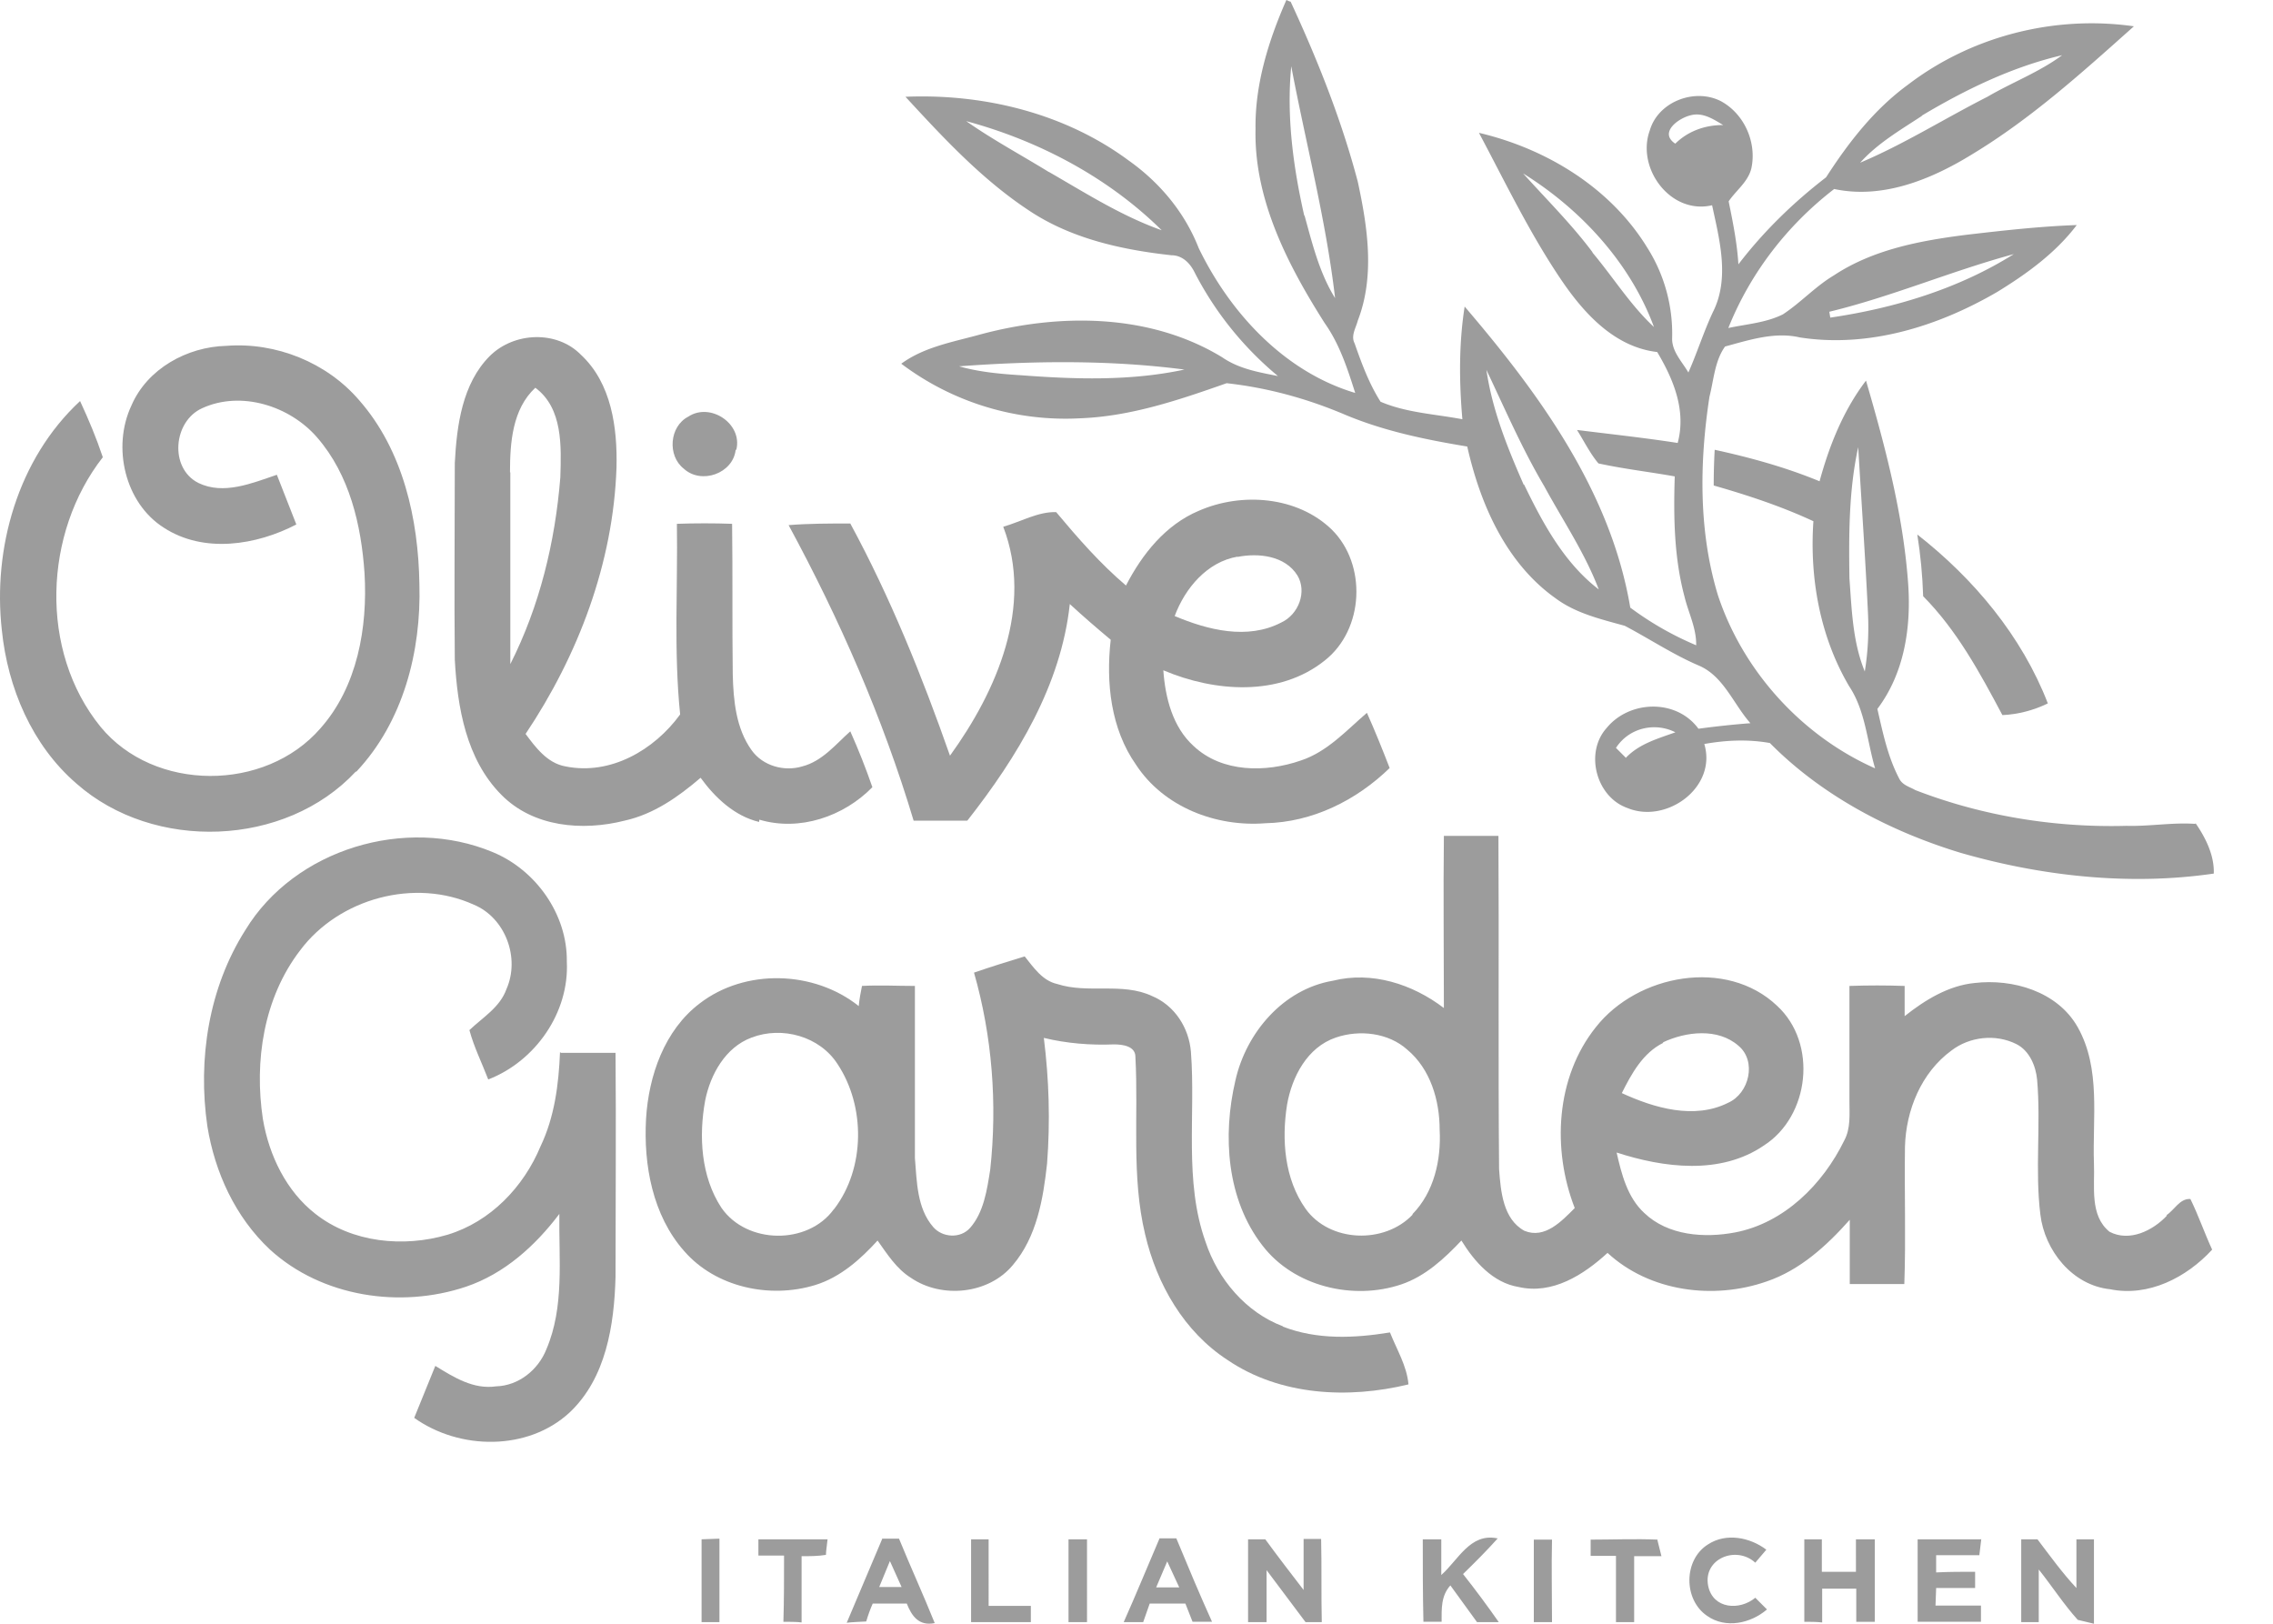 <?xml version="1.0" encoding="UTF-8"?> <svg xmlns="http://www.w3.org/2000/svg" height="100%" width="100%" xml:space="preserve" y="0" x="0" id="Layer_1" version="1.1" viewBox="0 0 70 50"><style id="style13613" type="text/css">.st0,.st1{fill:#9c9c9c}</style><path id="path13615" d="M67.606 25.37c-.7-.05-1.4.08-2.12.06-2.2.06-4.43-.3-6.5-1.1-.17-.1-.4-.15-.5-.36-.35-.67-.5-1.4-.67-2.14.83-1.1 1.04-2.5.95-3.83-.15-2.14-.7-4.22-1.3-6.28-.7.92-1.13 2-1.43 3.1-1.04-.43-2.13-.73-3.23-.97-.02.37-.03.73-.03 1.1 1.05.3 2.08.64 3.07 1.1-.12 1.75.2 3.55 1.1 5.08.5.75.55 1.68.8 2.53-2.26-1-4.07-3-4.84-5.33-.6-1.97-.57-4.1-.26-6.12.13-.5.16-1.1.48-1.54.74-.2 1.53-.46 2.3-.28 2.12.33 4.26-.34 6.08-1.4.9-.55 1.8-1.2 2.45-2.06-1.14.04-2.28.17-3.4.3-1.42.18-2.87.45-4.08 1.25-.57.34-1.02.84-1.57 1.2-.52.26-1.12.3-1.68.42.68-1.7 1.82-3.17 3.26-4.28 1.5.32 3-.3 4.25-1.07 1.82-1.1 3.4-2.53 4.98-3.94-2.44-.35-5 .3-6.96 1.8-1.04.76-1.83 1.78-2.52 2.85-1 .77-1.92 1.66-2.7 2.68-.04-.66-.17-1.3-.3-1.94.23-.34.6-.6.7-1.02.17-.8-.22-1.67-.93-2.06-.8-.42-1.94 0-2.2.9-.42 1.16.64 2.6 1.92 2.3.23 1.07.55 2.26.02 3.3-.28.6-.48 1.24-.75 1.85-.2-.34-.52-.66-.5-1.07a4.95 4.95 0 0 0-.77-2.78c-1.13-1.84-3.1-3.04-5.18-3.53.82 1.54 1.58 3.13 2.57 4.58.7 1.02 1.63 2.02 2.92 2.17.5.84.9 1.8.63 2.8-1.03-.16-2.06-.27-3.1-.4.22.35.4.72.66 1.03.78.17 1.57.26 2.35.4-.04 1.25-.02 2.5.3 3.7.12.5.37.97.36 1.5a9.7 9.7 0 0 1-2.03-1.16c-.6-3.57-2.8-6.58-5.1-9.27-.18 1.15-.17 2.32-.07 3.47-.84-.16-1.73-.2-2.52-.54-.35-.55-.58-1.17-.8-1.8-.12-.23.04-.47.1-.7.53-1.37.3-2.88 0-4.27-.5-1.9-1.24-3.76-2.07-5.55-.03 0-.1-.04-.13-.05-.55 1.25-.97 2.6-.95 3.97-.05 2.18 1 4.2 2.13 5.98.46.65.7 1.4.94 2.15-2.18-.65-3.85-2.46-4.82-4.46-.43-1.1-1.2-2.02-2.16-2.7-1.96-1.45-4.45-2.06-6.87-1.96 1.16 1.26 2.34 2.53 3.77 3.48 1.3.88 2.87 1.23 4.42 1.4.34 0 .58.25.72.54.63 1.22 1.5 2.3 2.56 3.18-.6-.12-1.2-.22-1.72-.58-2.22-1.35-5-1.36-7.45-.7-.83.23-1.72.38-2.43.9a8.4 8.4 0 0 0 5.52 1.68c1.56-.06 3.05-.57 4.5-1.08 1.27.14 2.5.48 3.67.98 1.2.5 2.47.76 3.74.97.4 1.78 1.2 3.6 2.73 4.68.62.46 1.4.64 2.12.84.76.4 1.48.88 2.27 1.22.77.32 1.07 1.18 1.6 1.78-.54.04-1.08.1-1.6.17-.68-.93-2.13-.88-2.83-.02-.68.76-.32 2.12.64 2.46 1.2.5 2.77-.63 2.37-1.97.67-.12 1.35-.15 2.02-.03 1.6 1.62 3.7 2.72 5.87 3.38 2.5.72 5.2 1.02 7.8.64.02-.56-.25-1.1-.56-1.55zm-10.18-4.7c-.37-.9-.4-1.9-.47-2.86-.02-1.34-.02-2.72.27-4.04.1 1.7.22 3.4.3 5.1.03.6 0 1.22-.1 1.82zm4.6-12.85c-1.7 1.07-3.68 1.67-5.66 1.96l-.03-.18c1.94-.47 3.77-1.26 5.7-1.78zm-2.84-4.26c1.34-.8 2.78-1.5 4.32-1.86-.7.52-1.55.84-2.3 1.28-1.32.67-2.57 1.46-3.92 2.03.54-.6 1.23-1 1.9-1.44zm-7.6.86c-.5-.34.1-.78.48-.87.37-.1.7.12 1 .3-.55 0-1.07.18-1.47.57zm-2.54 3.35c-.65-.87-1.42-1.63-2.14-2.43 1.77 1.1 3.3 2.75 4.03 4.73-.73-.68-1.26-1.54-1.9-2.3zm-8.88-1.13c-.34-1.5-.55-3.06-.4-4.6.45 2.38 1.07 4.73 1.35 7.14-.48-.77-.7-1.67-.94-2.54zm-7.86-1.34c-.86-.53-1.74-1-2.55-1.57 2.23.6 4.37 1.73 6.02 3.36-1.24-.44-2.35-1.15-3.48-1.8zm-.94 6.25c-.61-.04-1.23-.1-1.83-.27 2.3-.17 4.64-.2 6.94.1-1.67.36-3.4.3-5.1.17zm15.56 3.38c-.5-1.14-.97-2.3-1.15-3.54.57 1.2 1.1 2.43 1.78 3.58.57 1.05 1.25 2.05 1.68 3.18-1.07-.82-1.73-2.05-2.3-3.23zm3.14 8.4-.3-.3c.4-.62 1.2-.8 1.83-.48-.56.2-1.13.36-1.54.8z" class="st0"></path><path id="path13617" d="M59.046 16.46c.1.63.16 1.26.18 1.9 1.04 1.05 1.75 2.36 2.44 3.66.48-.02.97-.15 1.4-.36-.8-2.07-2.28-3.84-4.02-5.2M21.606 47.4v2.55h.55v-2.57zm18.54 0v1.56c-.4-.52-.8-1.04-1.18-1.56h-.53v2.55h.57v-1.6l1.2 1.6h.5c-.02-.86 0-1.7-.02-2.56h-.54zm7.1 2.55h.55c0-.85-.02-1.7 0-2.54h-.56v2.55zm9.91-1.55h-1.05v-1h-.54v2.54c.18 0 .36 0 .55.02v-1.04h1.05v1.02h.57V47.4h-.58zm6.79-1v1.5c-.44-.47-.82-1-1.2-1.5h-.5v2.55h.54v-1.62c.4.5.76 1.06 1.2 1.55l.5.12v-2.6zm-40.6.5h.8c0 .68 0 1.36-.02 2.04.14 0 .42 0 .56.02v-2.04c.25 0 .5 0 .75-.04 0-.12.04-.36.05-.48h-2.13v.5zm3.83-.53-1.1 2.6c.14-.02.45-.03.6-.04.06-.2.12-.37.2-.55h1.05c.15.38.37.7.86.6-.35-.87-.74-1.72-1.1-2.6h-.5zm-.1 1.5.33-.8.36.8h-.7zm3.38-1.47h-.55v2.55h1.84v-.5h-1.3V47.4zm2.45 0v2.55h.57V47.4h-.58zm2.8-.02c-.37.86-.72 1.72-1.1 2.57h.6l.2-.57h1.1l.22.56h.6c-.38-.84-.74-1.7-1.1-2.57h-.52zm-.1 1.5.34-.8.37.8h-.7zm10.5-1.51c-.83-.17-1.2.67-1.72 1.13v-1.1h-.57c0 .85 0 1.7.02 2.54h.56c0-.4-.02-.8.27-1.12l.82 1.13h.67c-.35-.5-.72-1-1.1-1.48.37-.36.73-.72 1.07-1.1zm4.94.04c-.68-.03-1.37 0-2.06 0v.5h.78v2.04h.56v-2.03h.84l-.12-.48zm1.56 1.43c-.17-.84.86-1.26 1.45-.72l.34-.4c-.5-.38-1.24-.53-1.8-.16-.75.47-.76 1.7-.02 2.2.57.4 1.34.23 1.84-.2l-.36-.36c-.48.4-1.3.35-1.45-.36m8.4-1.44h-1.95v2.54h1.95v-.5h-1.4l.02-.54h1.2v-.5c-.4 0-.8 0-1.2.02v-.53h1.33l.06-.5z" class="st0"></path><path id="path13619" d="M23.386 25.24c1.24.37 2.6-.1 3.48-1-.2-.58-.43-1.16-.68-1.72-.45.4-.86.92-1.48 1.08-.56.17-1.22-.02-1.56-.5-.48-.67-.56-1.53-.58-2.33-.02-1.55 0-3.1-.02-4.64-.56-.02-1.13-.02-1.7 0 .03 1.95-.1 3.92.1 5.87-.8 1.1-2.15 1.88-3.53 1.6-.57-.1-.93-.6-1.23-1 1.62-2.42 2.7-5.26 2.8-8.2.03-1.22-.15-2.6-1.1-3.48-.74-.75-2.05-.7-2.8.04-.85.85-1.02 2.14-1.08 3.3 0 2-.02 4.03 0 6.05.08 1.47.35 3.07 1.43 4.16.98 1 2.5 1.13 3.8.8.9-.2 1.65-.73 2.34-1.32.45.62 1.05 1.18 1.8 1.36zm-7.68-10.7c0-.9.07-1.94.78-2.6.85.63.8 1.8.77 2.76-.16 2-.64 3.97-1.54 5.75v-5.9zm-4.73 9.22c1.44-1.53 2-3.7 1.94-5.77-.03-2-.5-4.12-1.85-5.66-1-1.17-2.57-1.8-4.1-1.68-1.2.03-2.43.7-2.92 1.84-.6 1.28-.2 3 1 3.76 1.23.8 2.85.54 4.08-.1l-.6-1.53c-.77.26-1.64.63-2.42.25-.9-.46-.77-1.9.12-2.3 1.2-.55 2.7-.07 3.54.9 1 1.15 1.36 2.7 1.46 4.18.1 1.67-.22 3.5-1.36 4.78-1.7 1.96-5.12 1.96-6.77-.05-1.9-2.34-1.75-5.97.07-8.3-.2-.6-.44-1.17-.7-1.73-1.93 1.79-2.69 4.55-2.41 7.05.18 1.78.93 3.55 2.3 4.73 2.38 2.1 6.43 1.96 8.6-.37z" class="st1"></path><path id="path13621" d="M22.676 13.85c.2-.8-.8-1.47-1.48-1.02-.58.3-.65 1.2-.14 1.6.54.5 1.52.15 1.6-.58zm7.13 11.4c1.52-1.94 2.87-4.15 3.14-6.65.4.37.83.74 1.26 1.1-.15 1.32 0 2.74.78 3.85.85 1.3 2.46 1.92 3.98 1.8 1.45-.03 2.8-.7 3.83-1.7-.22-.57-.45-1.14-.7-1.7-.64.55-1.22 1.2-2.04 1.47-1.07.37-2.42.38-3.3-.45-.64-.58-.87-1.48-.93-2.33 1.58.67 3.57.82 4.97-.3 1.22-.96 1.3-2.96.22-4.03-1.06-1.03-2.78-1.16-4.1-.58-1.02.43-1.74 1.33-2.24 2.3-.8-.68-1.48-1.46-2.15-2.26-.55-.02-1.1.3-1.63.45.94 2.45-.2 5.06-1.64 7.05-.86-2.45-1.83-4.86-3.07-7.15-.64 0-1.27 0-1.9.05 1.57 2.9 2.9 5.93 3.85 9.1h1.65zm8.3-8.1c.65-.13 1.47-.04 1.85.57.3.5.04 1.2-.5 1.45-1.04.54-2.26.23-3.28-.2.32-.86 1-1.67 1.94-1.83zM17.246 32.4c-.04 1-.17 2-.6 2.9-.52 1.25-1.54 2.32-2.86 2.72-1.35.4-2.94.25-4.07-.64-.9-.7-1.43-1.8-1.62-2.92-.27-1.78.02-3.73 1.15-5.2 1.2-1.6 3.53-2.23 5.35-1.4.96.4 1.43 1.63 1 2.6-.2.56-.73.87-1.14 1.26.14.52.38 1 .58 1.52 1.45-.56 2.5-2.06 2.42-3.63.02-1.45-.95-2.82-2.28-3.37-2.68-1.12-6.1-.1-7.62 2.4-1.13 1.78-1.47 3.98-1.17 6.04.23 1.42.86 2.8 1.93 3.8 1.6 1.46 4.02 1.82 6.04 1.14 1.18-.4 2.13-1.26 2.87-2.24-.02 1.4.16 2.86-.4 4.17-.25.63-.85 1.12-1.55 1.14-.7.1-1.3-.28-1.87-.63l-.65 1.6c1.4 1 3.5 1.02 4.78-.16 1.13-1.06 1.38-2.7 1.42-4.18 0-2.3.02-4.6 0-6.9h-1.68zm49.49 5.03c-.44.47-1.16.82-1.77.5-.62-.5-.45-1.4-.48-2.1-.05-1.4.22-2.92-.5-4.2-.62-1.1-2-1.5-3.18-1.36-.8.08-1.52.52-2.15 1.02v-.93c-.56-.02-1.13-.02-1.7 0v3.56c0 .4.04.83-.16 1.2-.66 1.35-1.85 2.54-3.36 2.83-.95.18-2.07.1-2.8-.6-.52-.48-.7-1.2-.85-1.86 1.45.47 3.2.7 4.54-.22 1.4-.9 1.66-3.14.4-4.3-1.56-1.48-4.3-.97-5.58.66-1.24 1.55-1.35 3.77-.65 5.57-.4.4-.92.96-1.55.7-.66-.36-.73-1.22-.78-1.9-.03-3.4 0-6.83-.02-10.26h-1.68c-.02 1.77 0 3.53 0 5.3-.97-.74-2.22-1.14-3.42-.84-1.53.26-2.67 1.6-3 3.07-.4 1.7-.27 3.66.83 5.08.97 1.27 2.8 1.7 4.28 1.2.74-.25 1.33-.8 1.85-1.35.4.65.97 1.3 1.76 1.43 1.04.24 2-.37 2.74-1.05 1.3 1.2 3.27 1.45 4.9.88 1.03-.35 1.85-1.1 2.56-1.9v1.98h1.68c.05-1.4 0-2.8.02-4.23.03-1.12.5-2.28 1.43-2.96.56-.43 1.36-.52 2-.2.4.2.6.67.64 1.1.12 1.38-.07 2.78.1 4.15.13 1.1.98 2.18 2.15 2.3 1.18.24 2.35-.36 3.14-1.22-.24-.52-.42-1.05-.67-1.56-.33-.02-.5.35-.74.5zm-15.53-5.33c.72-.34 1.7-.45 2.33.1.57.47.34 1.47-.32 1.76-1.04.52-2.27.16-3.27-.3.3-.6.65-1.24 1.28-1.55zm-7.7 5.3c-.87.92-2.56.86-3.3-.18-.65-.92-.74-2.12-.57-3.2.15-.86.62-1.77 1.5-2.07.73-.25 1.62-.15 2.2.37.72.6 1 1.57 1 2.47.05.92-.17 1.92-.84 2.6z" class="st1"></path><path id="path13623" d="M39.506 40.84c-1.14-.43-2-1.45-2.38-2.6-.67-1.88-.3-3.9-.45-5.85-.06-.74-.5-1.43-1.2-1.72-.92-.43-1.97-.06-2.92-.37-.45-.1-.72-.5-1-.85-.52.16-1.04.32-1.56.5.56 1.96.72 4.03.5 6.06-.1.64-.2 1.32-.62 1.8-.3.34-.86.3-1.14-.03-.5-.58-.5-1.4-.56-2.12v-5.3c-.55 0-1.1-.03-1.63 0-.04.2-.08.4-.1.62-1.38-1.1-3.5-1.16-4.9-.08-1.08.82-1.57 2.22-1.65 3.55-.08 1.42.2 2.97 1.17 4.07.97 1.12 2.64 1.48 4.04 1.05.78-.24 1.4-.8 1.92-1.37.3.42.58.87 1.03 1.15.95.65 2.4.5 3.14-.4.73-.86.93-2.02 1.05-3.12.1-1.3.06-2.6-.1-3.87.7.17 1.44.23 2.16.2.26 0 .66.05.66.38.1 1.82-.13 3.68.3 5.47.36 1.54 1.2 3 2.54 3.87 1.62 1.1 3.72 1.2 5.57.75-.05-.57-.36-1.07-.57-1.6-1.1.18-2.25.23-3.3-.18zm-13.83-3.6c-.8 1.1-2.68 1.08-3.46-.05-.63-.96-.7-2.2-.5-3.3.16-.8.62-1.64 1.43-1.94.94-.36 2.1-.04 2.65.82.86 1.3.85 3.2-.1 4.45z" class="st1"></path></svg> 